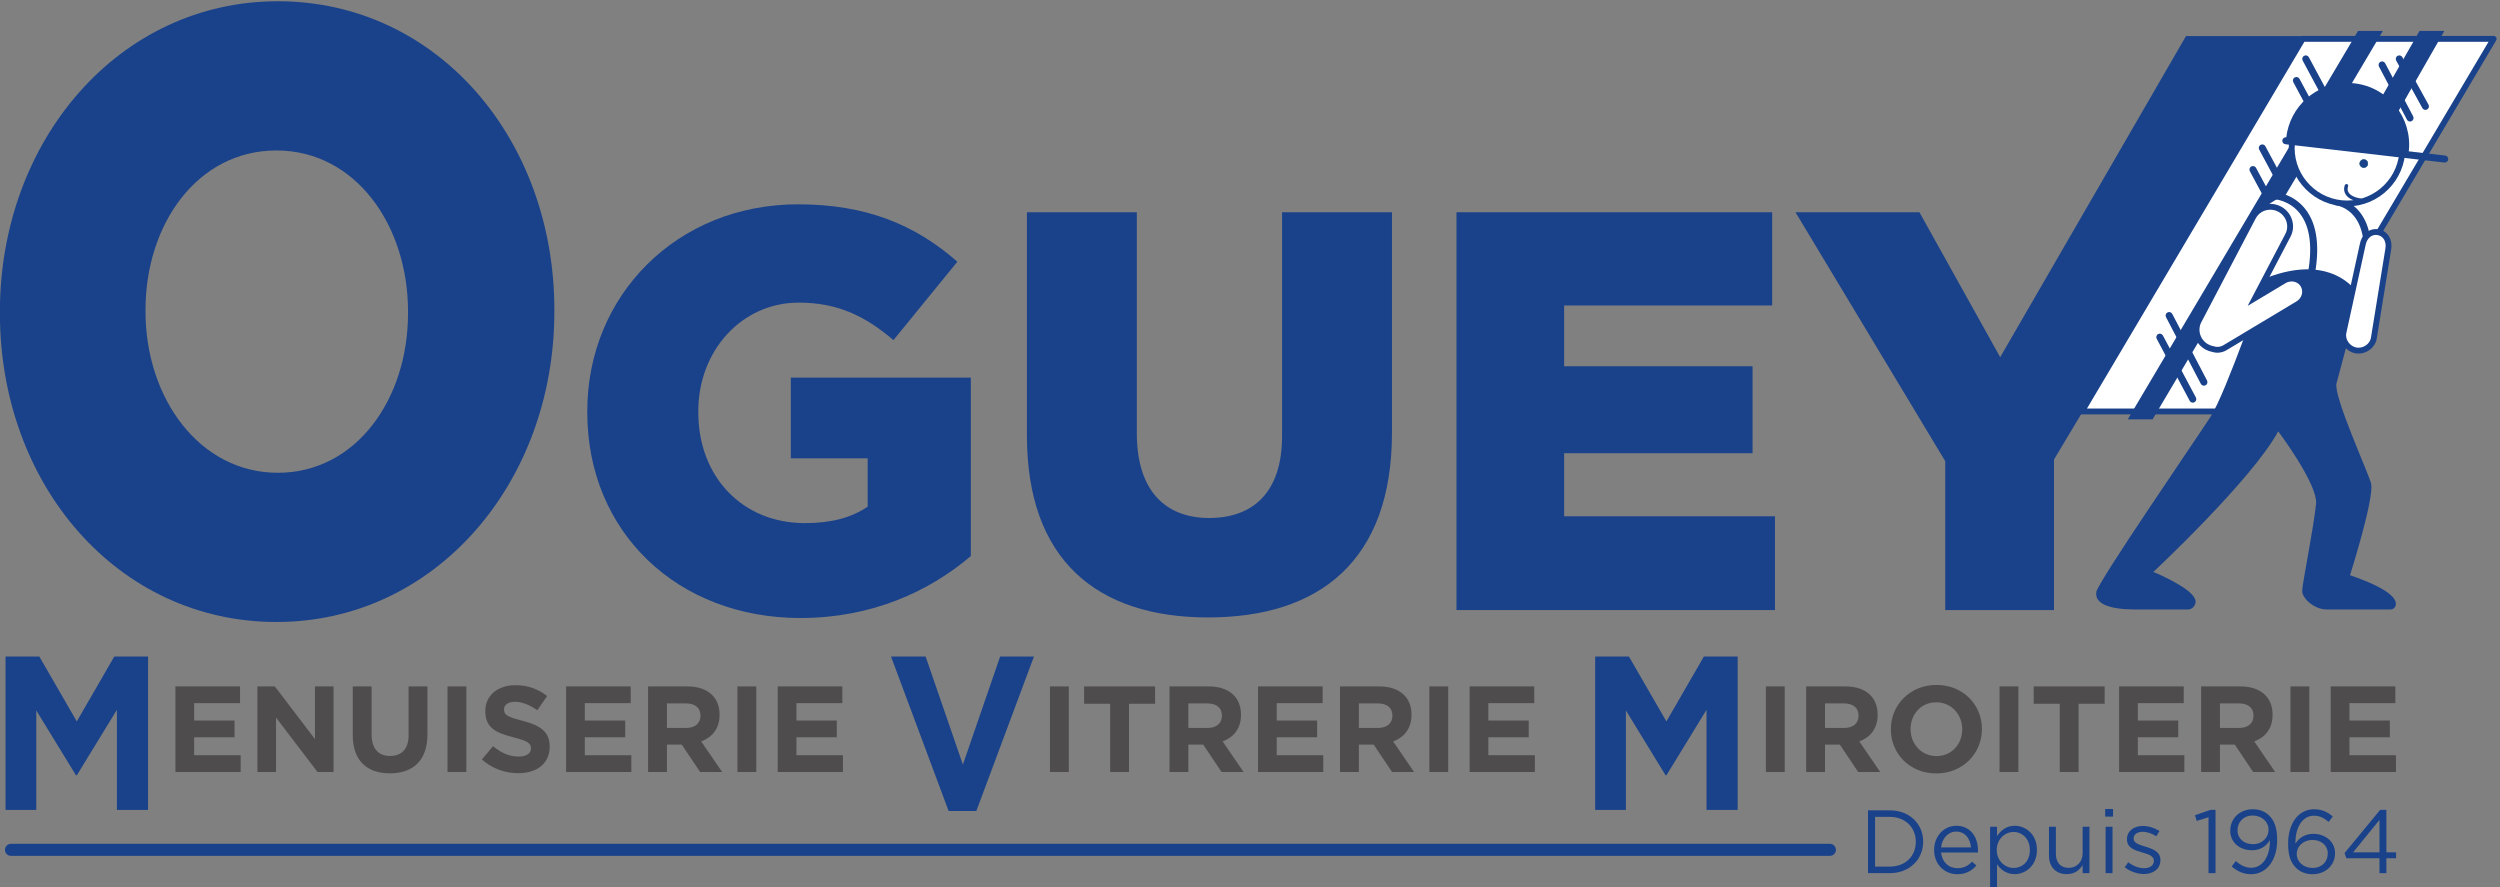 <?xml version="1.0" encoding="UTF-8" standalone="no"?>
<!-- Created with Inkscape (http://www.inkscape.org/) -->

<svg
   width="169.029mm"
   height="60mm"
   viewBox="0 0 169.029 60"
   version="1.1"
   id="svg5"
   xml:space="preserve"
   inkscape:version="1.2.2 (732a01da63, 2022-12-09)"
   sodipodi:docname="Logo-Oguey.svg"
   xmlns:inkscape="http://www.inkscape.org/namespaces/inkscape"
   xmlns:sodipodi="http://sodipodi.sourceforge.net/DTD/sodipodi-0.dtd"
   xmlns="http://www.w3.org/2000/svg"
   xmlns:svg="http://www.w3.org/2000/svg"><rect x="0" y="0" width="169.029" height="60" fill="#808080" stroke="none"/><sodipodi:namedview
     id="namedview7"
     pagecolor="#ffffff"
     bordercolor="#666666"
     borderopacity="1.0"
     inkscape:showpageshadow="2"
     inkscape:pageopacity="0.0"
     inkscape:pagecheckerboard="0"
     inkscape:deskcolor="#d1d1d1"
     inkscape:document-units="mm"
     showgrid="false"
     inkscape:zoom="0.55244701"
     inkscape:cx="507.741"
     inkscape:cy="642.59557"
     inkscape:window-width="1920"
     inkscape:window-height="1057"
     inkscape:window-x="-8"
     inkscape:window-y="-8"
     inkscape:window-maximized="1"
     inkscape:current-layer="svg5" /><defs
     id="defs2"><clipPath
       clipPathUnits="userSpaceOnUse"
       id="clipPath198"><path
         d="M 0,415.759 H 1087.409 V 0 H 0 Z"
         id="path196" /></clipPath></defs><g
     inkscape:label="Layer 1"
     inkscape:groupmode="layer"
     id="layer1"
     transform="translate(62.204,-27.37)" /><g
     id="g194"
     clip-path="url(#clipPath198)"
     transform="matrix(0.163,0,0,-0.163,-4.965,63.813)"><g
       id="g200"
       transform="translate(199.709,261.525)"><path
         d="m 0,0 v 0.707 c 0,36.076 -21.961,66.846 -54.599,66.846 -32.637,0 -54.294,-30.416 -54.294,-66.138 V 0.707 c 0,-35.722 22.267,-66.846 54.904,-66.846 C -21.656,-66.139 0,-35.723 0,0 m -169.288,0 v 0.707 c 0,71.09 49.414,128.741 115.299,128.741 C 11.896,129.448 60.7,72.505 60.7,1.415 V 0.707 c 0,-71.09 -49.414,-128.74 -115.299,-128.74 -65.885,0 -114.689,56.943 -114.689,128.033"
         style="fill:#1a428a;fill-opacity:1;fill-rule:nonzero;stroke:none"
         id="path202" /></g><g
       id="g204"
       transform="translate(274.056,220.472)"><path
         d="m 0,0 v 0.472 c 0,48.087 37.217,85.801 87.459,85.801 28.611,0 48.847,-8.721 66.06,-23.807 L 127.002,29.937 c -11.63,9.9 -23.028,15.557 -39.31,15.557 -23.493,0 -41.636,-19.8 -41.636,-45.022 V 0 c 0,-26.871 18.376,-45.965 44.194,-45.965 11.166,0 19.54,2.358 26.052,6.836 v 20.036 H 84.436 v 33.472 h 74.666 V -59.637 C 141.889,-74.25 118.163,-85.329 88.39,-85.329 37.682,-85.329 0,-49.972 0,0"
         style="fill:#1a428a;fill-opacity:1;fill-rule:nonzero;stroke:none"
         id="path206" /></g><g
       id="g208"
       transform="translate(456.42,210.809)"><path
         d="M 0,0 V 92.637 H 45.591 V 0.943 c 0,-23.807 11.863,-35.122 30.006,-35.122 18.375,0 30.238,10.843 30.238,33.944 v 92.872 h 45.59 V 1.179 c 0,-53.036 -30.006,-76.609 -76.294,-76.609 C 29.076,-75.43 0,-51.622 0,0"
         style="fill:#1a428a;fill-opacity:1;fill-rule:nonzero;stroke:none"
         id="path210" /></g><g
       id="g212"
       transform="translate(634.597,303.446)"><path
         d="M 0,0 H 130.957 V -38.658 H 44.66 v -25.221 h 78.156 V -99.944 H 44.66 v -26.165 h 87.459 v -38.893 H 0 Z"
         style="fill:#1a428a;fill-opacity:1;fill-rule:nonzero;stroke:none"
         id="path214" /></g><g
       id="g216"
       transform="translate(837.33,200.198)"><path
         d="m 0,0 -62.105,103.24 h 51.406 l 33.496,-60.105 77.082,133.21 h 50.475 L 45.129,0.707 V -61.756 H 0 Z"
         style="fill:#1a428a;fill-opacity:1;fill-rule:nonzero;stroke:none"
         id="path218" /></g><g
       id="g220"
       transform="translate(32.762,119.153)"><path
         d="M 0,0 H 14.017 L 29.555,-26.901 45.092,0 H 59.109 V -63.617 H 46.19 v 41.533 L 29.555,-49.258 H 29.217 L 12.75,-22.357 v -41.26 H 0 Z"
         style="fill:#1a428a;fill-opacity:1;fill-rule:nonzero;stroke:none"
         id="path222" /></g><g
       id="g224"
       transform="translate(103.227,106.773)"><path
         d="M 0,0 H 26.805 V -6.946 H 7.768 v -7.2 H 24.52 v -6.947 H 7.768 v -7.454 h 19.291 v -6.946 H 0 Z"
         style="fill:#4f4c4d;fill-opacity:1;fill-rule:nonzero;stroke:none"
         id="path226" /></g><g
       id="g228"
       transform="translate(137.24,106.773)"><path
         d="M 0,0 H 7.209 L 23.86,-21.854 V 0 h 7.717 V -35.493 H 24.926 L 7.717,-12.93 V -35.493 H 0 Z"
         style="fill:#4f4c4d;fill-opacity:1;fill-rule:nonzero;stroke:none"
         id="path230" /></g><g
       id="g232"
       transform="translate(176.787,86.492)"><path
         d="M 0,0 V 20.281 H 7.818 V 0.202 c 0,-5.78 2.893,-8.771 7.665,-8.771 4.772,0 7.666,2.889 7.666,8.518 v 20.332 h 7.818 V 0.253 C 30.967,-10.496 24.926,-15.77 15.382,-15.77 5.838,-15.77 0,-10.445 0,0"
         style="fill:#4f4c4d;fill-opacity:1;fill-rule:nonzero;stroke:none"
         id="path234" /></g><path
       d="m 216.08,106.773 h 7.818 V 71.28 h -7.818 z"
       style="fill:#4f4c4d;fill-opacity:1;fill-rule:nonzero;stroke:none"
       id="path236" /><g
       id="g238"
       transform="translate(230.346,76.452)"><path
         d="m 0,0 4.62,5.527 c 3.198,-2.636 6.548,-4.31 10.609,-4.31 3.199,0 5.128,1.267 5.128,3.346 v 0.102 c 0,1.978 -1.218,2.991 -7.158,4.513 C 6.041,11.003 1.421,12.98 1.421,20.028 v 0.102 c 0,6.439 5.179,10.699 12.438,10.699 5.178,0 9.595,-1.623 13.199,-4.514 l -4.061,-5.88 c -3.147,2.179 -6.244,3.498 -9.24,3.498 -2.995,0 -4.569,-1.37 -4.569,-3.093 v -0.102 c 0,-2.332 1.523,-3.092 7.666,-4.665 7.209,-1.876 11.271,-4.462 11.271,-10.647 V 5.324 C 28.125,-1.724 22.743,-5.679 15.078,-5.679 9.696,-5.679 4.264,-3.803 0,0"
         style="fill:#4f4c4d;fill-opacity:1;fill-rule:nonzero;stroke:none"
         id="path240" /></g><g
       id="g242"
       transform="translate(265.272,106.773)"><path
         d="M 0,0 H 26.805 V -6.946 H 7.768 v -7.2 H 24.52 v -6.947 H 7.768 v -7.454 h 19.291 v -6.946 H 0 Z"
         style="fill:#4f4c4d;fill-opacity:1;fill-rule:nonzero;stroke:none"
         id="path244" /></g><g
       id="g246"
       transform="translate(315.023,89.534)"><path
         d="m 0,0 c 3.807,0 5.99,2.028 5.99,5.02 v 0.101 c 0,3.347 -2.335,5.07 -6.142,5.07 H -7.919 V 0 Z M -15.738,17.239 H 0.507 c 4.519,0 8.021,-1.267 10.357,-3.599 1.98,-1.978 3.046,-4.767 3.046,-8.114 v -0.1 c 0,-5.731 -3.097,-9.33 -7.615,-11.004 l 8.681,-12.676 H 5.838 l -7.615,11.358 h -6.142 v -11.358 h -7.819 z"
         style="fill:#4f4c4d;fill-opacity:1;fill-rule:nonzero;stroke:none"
         id="path248" /></g><path
       d="m 336.345,106.773 h 7.818 V 71.28 h -7.818 z"
       style="fill:#4f4c4d;fill-opacity:1;fill-rule:nonzero;stroke:none"
       id="path250" /><g
       id="g252"
       transform="translate(353.047,106.773)"><path
         d="M 0,0 H 26.805 V -6.946 H 7.768 v -7.2 H 24.52 v -6.947 H 7.768 v -7.454 h 19.291 v -6.946 H 0 Z"
         style="fill:#4f4c4d;fill-opacity:1;fill-rule:nonzero;stroke:none"
         id="path254" /></g><g
       id="g256"
       transform="translate(400.053,119.153)"><path
         d="M 0,0 H 14.355 L 29.808,-44.805 45.261,0 H 59.278 L 35.381,-64.071 H 23.897 Z"
         style="fill:#1a428a;fill-opacity:1;fill-rule:nonzero;stroke:none"
         id="path258" /></g><path
       d="m 465.975,106.773 h 7.818 V 71.28 h -7.818 z"
       style="fill:#4f4c4d;fill-opacity:1;fill-rule:nonzero;stroke:none"
       id="path260" /><g
       id="g262"
       transform="translate(490.952,99.573)"><path
         d="M 0,0 H -10.813 V 7.2 H 18.631 V 0 H 7.818 V -28.293 H 0 Z"
         style="fill:#4f4c4d;fill-opacity:1;fill-rule:nonzero;stroke:none"
         id="path264" /></g><g
       id="g266"
       transform="translate(531.311,89.534)"><path
         d="m 0,0 c 3.808,0 5.991,2.028 5.991,5.02 v 0.101 c 0,3.347 -2.336,5.07 -6.143,5.07 H -7.919 V 0 Z M -15.737,17.239 H 0.508 c 4.518,0 8.021,-1.267 10.356,-3.599 1.98,-1.978 3.046,-4.767 3.046,-8.114 v -0.1 c 0,-5.731 -3.097,-9.33 -7.615,-11.004 l 8.682,-12.676 H 5.839 l -7.615,11.358 h -6.143 v -11.358 h -7.818 z"
         style="fill:#4f4c4d;fill-opacity:1;fill-rule:nonzero;stroke:none"
         id="path268" /></g><g
       id="g270"
       transform="translate(552.278,106.773)"><path
         d="M 0,0 H 26.804 V -6.946 H 7.767 v -7.2 H 24.52 v -6.947 H 7.767 v -7.454 h 19.291 v -6.946 H 0 Z"
         style="fill:#4f4c4d;fill-opacity:1;fill-rule:nonzero;stroke:none"
         id="path272" /></g><g
       id="g274"
       transform="translate(602.029,89.534)"><path
         d="m 0,0 c 3.808,0 5.99,2.028 5.99,5.02 v 0.101 c 0,3.347 -2.335,5.07 -6.142,5.07 H -7.92 V 0 Z M -15.737,17.239 H 0.508 c 4.517,0 8.02,-1.267 10.355,-3.599 1.981,-1.978 3.047,-4.767 3.047,-8.114 v -0.1 c 0,-5.731 -3.097,-9.33 -7.615,-11.004 l 8.681,-12.676 H 5.838 L -1.777,-6.896 H -7.92 v -11.358 h -7.817 z"
         style="fill:#4f4c4d;fill-opacity:1;fill-rule:nonzero;stroke:none"
         id="path276" /></g><path
       d="m 623.351,106.773 h 7.817 V 71.28 h -7.817 z"
       style="fill:#4f4c4d;fill-opacity:1;fill-rule:nonzero;stroke:none"
       id="path278" /><g
       id="g280"
       transform="translate(640.054,106.773)"><path
         d="M 0,0 H 26.804 V -6.946 H 7.767 v -7.2 H 24.52 v -6.947 H 7.767 v -7.454 h 19.291 v -6.946 H 0 Z"
         style="fill:#4f4c4d;fill-opacity:1;fill-rule:nonzero;stroke:none"
         id="path282" /></g><g
       id="g284"
       transform="translate(692.124,119.153)"><path
         d="M 0,0 H 14.018 L 29.555,-26.901 45.093,0 H 59.11 V -63.617 H 46.19 v 41.533 L 29.555,-49.258 h -0.337 l -16.467,26.901 v -41.26 H 0 Z"
         style="fill:#1a428a;fill-opacity:1;fill-rule:nonzero;stroke:none"
         id="path286" /></g><path
       d="m 762.945,106.773 h 7.817 V 71.28 h -7.817 z"
       style="fill:#4f4c4d;fill-opacity:1;fill-rule:nonzero;stroke:none"
       id="path288" /><g
       id="g290"
       transform="translate(795.385,89.534)"><path
         d="m 0,0 c 3.808,0 5.99,2.028 5.99,5.02 v 0.101 c 0,3.347 -2.335,5.07 -6.142,5.07 H -7.92 V 0 Z M -15.737,17.239 H 0.508 c 4.517,0 8.02,-1.267 10.355,-3.599 1.981,-1.978 3.047,-4.767 3.047,-8.114 v -0.1 c 0,-5.731 -3.097,-9.33 -7.615,-11.004 l 8.681,-12.676 H 5.838 L -1.777,-6.896 H -7.92 v -11.358 h -7.817 z"
         style="fill:#4f4c4d;fill-opacity:1;fill-rule:nonzero;stroke:none"
         id="path292" /></g><g
       id="g294"
       transform="translate(844.374,88.926)"><path
         d="m 0,0 v 0.102 c 0,6.084 -4.468,11.154 -10.763,11.154 -6.295,0 -10.66,-4.969 -10.66,-11.053 V 0.102 c 0,-6.085 4.467,-11.156 10.762,-11.156 C -4.366,-11.054 0,-6.085 0,0 m -29.597,0 v 0.102 c 0,10.089 7.971,18.354 18.936,18.354 10.966,0 18.835,-8.163 18.835,-18.253 V 0.102 c 0,-10.091 -7.971,-18.356 -18.937,-18.356 -10.965,0 -18.834,8.163 -18.834,18.254"
         style="fill:#4f4c4d;fill-opacity:1;fill-rule:nonzero;stroke:none"
         id="path296" /></g><path
       d="m 859.858,106.773 h 7.817 V 71.28 h -7.817 z"
       style="fill:#4f4c4d;fill-opacity:1;fill-rule:nonzero;stroke:none"
       id="path298" /><g
       id="g300"
       transform="translate(884.835,99.573)"><path
         d="M 0,0 H -10.813 V 7.2 H 18.631 V 0 H 7.818 V -28.293 H 0 Z"
         style="fill:#4f4c4d;fill-opacity:1;fill-rule:nonzero;stroke:none"
         id="path302" /></g><g
       id="g304"
       transform="translate(909.457,106.773)"><path
         d="M 0,0 H 26.804 V -6.946 H 7.767 v -7.2 H 24.52 v -6.947 H 7.767 v -7.454 h 19.291 v -6.946 H 0 Z"
         style="fill:#4f4c4d;fill-opacity:1;fill-rule:nonzero;stroke:none"
         id="path306" /></g><g
       id="g308"
       transform="translate(959.208,89.534)"><path
         d="m 0,0 c 3.808,0 5.99,2.028 5.99,5.02 v 0.101 c 0,3.347 -2.335,5.07 -6.142,5.07 H -7.92 V 0 Z M -15.737,17.239 H 0.508 c 4.517,0 8.02,-1.267 10.356,-3.599 1.98,-1.978 3.046,-4.767 3.046,-8.114 v -0.1 c 0,-5.731 -3.097,-9.33 -7.615,-11.004 l 8.681,-12.676 H 5.838 L -1.777,-6.896 H -7.92 v -11.358 h -7.817 z"
         style="fill:#4f4c4d;fill-opacity:1;fill-rule:nonzero;stroke:none"
         id="path310" /></g><path
       d="m 980.53,106.773 h 7.817 V 71.28 h -7.817 z"
       style="fill:#4f4c4d;fill-opacity:1;fill-rule:nonzero;stroke:none"
       id="path312" /><g
       id="g314"
       transform="translate(997.232,106.773)"><path
         d="M 0,0 H 26.804 V -6.946 H 7.767 v -7.2 H 24.52 v -6.947 H 7.767 v -7.454 h 19.291 v -6.946 H 0 Z"
         style="fill:#4f4c4d;fill-opacity:1;fill-rule:nonzero;stroke:none"
         id="path316" /></g><g
       id="g318"
       transform="translate(35.01,38.99)"><path
         d="M 0,0 H 754.479"
         style="fill:none;stroke:#1a428a;stroke-width:5;stroke-linecap:round;stroke-linejoin:miter;stroke-miterlimit:10;stroke-dasharray:none;stroke-opacity:1"
         id="path320" /></g><g
       id="g322"
       transform="translate(808.232,52.651)"><path
         d="m 0,0 v -20.618 h 6.104 c 6.587,0 10.792,4.466 10.792,10.234 v 0.074 C 16.896,-4.541 12.691,0 6.104,0 Z m -2.939,2.717 h 9.043 c 8.187,0 13.843,-5.62 13.843,-12.951 v -0.076 c 0,-7.331 -5.656,-13.025 -13.843,-13.025 h -9.043 z"
         style="fill:#1a428a;fill-opacity:1;fill-rule:nonzero;stroke:none"
         id="path324" /></g><g
       id="g326"
       transform="translate(848.021,39.997)"><path
         d="m 0,0 c -0.299,3.499 -2.309,6.551 -6.141,6.551 -3.349,0 -5.88,-2.792 -6.254,-6.551 z m -15.297,-1.116 v 0.074 c 0,5.546 3.908,10.012 9.231,10.012 5.693,0 8.968,-4.541 8.968,-10.16 0,-0.372 0,-0.596 -0.037,-0.931 h -15.26 c 0.411,-4.168 3.35,-6.513 6.774,-6.513 2.642,0 4.504,1.079 6.066,2.717 l 1.787,-1.601 c -1.935,-2.158 -4.279,-3.609 -7.927,-3.609 -5.284,0 -9.602,4.057 -9.602,10.011"
         style="fill:#1a428a;fill-opacity:1;fill-rule:nonzero;stroke:none"
         id="path328" /></g><g
       id="g330"
       transform="translate(872.437,38.881)"><path
         d="m 0,0 v 0.074 c 0,4.541 -3.125,7.444 -6.773,7.444 -3.573,0 -6.959,-3.015 -6.959,-7.407 V 0.037 c 0,-4.466 3.386,-7.443 6.959,-7.443 C -3.051,-7.406 0,-4.652 0,0 m -16.486,9.677 h 2.865 V 5.806 c 1.562,2.307 3.834,4.28 7.369,4.28 4.615,0 9.193,-3.648 9.193,-9.975 V 0.037 c 0,-6.289 -4.541,-10.011 -9.193,-10.011 -3.572,0 -5.881,1.935 -7.369,4.094 v -9.639 h -2.865 z"
         style="fill:#1a428a;fill-opacity:1;fill-rule:nonzero;stroke:none"
         id="path332" /></g><g
       id="g334"
       transform="translate(880.369,36.61)"><path
         d="M 0,0 V 11.947 H 2.865 V 0.708 c 0,-3.573 1.936,-5.807 5.323,-5.807 3.273,0 5.767,2.42 5.767,6.03 v 11.016 h 2.828 V -7.294 h -2.828 v 3.35 C 12.652,-6.028 10.68,-7.703 7.367,-7.703 2.717,-7.703 0,-4.577 0,0"
         style="fill:#1a428a;fill-opacity:1;fill-rule:nonzero;stroke:none"
         id="path336" /></g><path
       d="m 903.855,48.557 h 2.865 V 29.316 h -2.865 z m -0.185,7.369 h 3.273 v -3.163 h -3.273 z"
       style="fill:#1a428a;fill-opacity:1;fill-rule:nonzero;stroke:none"
       id="path338" /><g
       id="g340"
       transform="translate(911.783,31.772)"><path
         d="m 0,0 1.451,2.047 c 2.084,-1.563 4.393,-2.456 6.662,-2.456 2.307,0 3.983,1.191 3.983,3.052 v 0.074 c 0,1.935 -2.27,2.679 -4.801,3.387 C 4.279,6.96 0.93,8.002 0.93,11.537 v 0.074 c 0,3.313 2.756,5.509 6.55,5.509 2.346,0 4.95,-0.819 6.922,-2.122 L 13.1,12.84 c -1.786,1.153 -3.832,1.86 -5.694,1.86 -2.269,0 -3.72,-1.19 -3.72,-2.791 v -0.074 c 0,-1.823 2.38,-2.53 4.949,-3.313 2.976,-0.892 6.178,-2.046 6.178,-5.507 V 2.94 c 0,-3.647 -3.016,-5.768 -6.848,-5.768 C 5.211,-2.828 2.158,-1.749 0,0"
         style="fill:#1a428a;fill-opacity:1;fill-rule:nonzero;stroke:none"
         id="path342" /></g><g
       id="g344"
       transform="translate(946.547,52.502)"><path
         d="M 0,0 -4.912,-1.525 -5.619,0.856 0.744,3.052 H 2.902 V -23.186 H 0 Z"
         style="fill:#1a428a;fill-opacity:1;fill-rule:nonzero;stroke:none"
         id="path346" /></g><g
       id="g348"
       transform="translate(971.447,47.218)"><path
         d="m 0,0 v 0.074 c 0,3.313 -2.717,5.917 -6.625,5.917 -3.908,0 -6.252,-2.865 -6.252,-6.103 v -0.075 c 0,-3.312 2.604,-5.694 6.4,-5.694 C -2.494,-5.881 0,-2.978 0,0 m 0.557,-4.801 v 0.521 c -1.637,-2.531 -4.02,-4.131 -7.368,-4.131 -5.359,0 -9.082,3.387 -9.082,8.076 v 0.074 c 0,4.949 3.834,8.858 9.379,8.858 2.977,0 5.174,-1.005 6.848,-2.68 C 2.307,3.944 3.572,1.042 3.572,-4.169 v -0.074 c 0,-8.262 -4.392,-14.105 -10.83,-14.105 -3.387,0 -5.844,1.377 -8.039,3.201 l 1.713,2.27 c 2.121,-1.861 4.094,-2.791 6.4,-2.791 5.024,0 7.741,5.247 7.741,10.867"
         style="fill:#1a428a;fill-opacity:1;fill-rule:nonzero;stroke:none"
         id="path350" /></g><g
       id="g352"
       transform="translate(996.012,37.43)"><path
         d="m 0,0 v 0.074 c 0,3.2 -2.605,5.582 -6.363,5.582 -3.908,0 -6.514,-2.791 -6.514,-5.693 v -0.074 c 0,-3.313 2.754,-5.844 6.588,-5.844 C -2.455,-5.955 0,-3.313 0,0 m -13.174,-5.918 c -2.084,2.085 -3.275,4.764 -3.275,10.086 v 0.074 c 0,7.928 4.019,14.143 10.83,14.143 3.127,0 5.433,-1.116 7.703,-2.978 l -1.711,-2.27 c -1.935,1.637 -3.76,2.568 -6.141,2.568 -5.025,0 -7.666,-5.285 -7.666,-11.165 V 4.168 c 1.711,2.493 4.055,4.02 7.442,4.02 4.84,0 9.008,-3.126 9.008,-8.002 V 0.111 c 0,-5.024 -4.057,-8.671 -9.342,-8.671 -2.865,0 -5.211,1.005 -6.848,2.642"
         style="fill:#1a428a;fill-opacity:1;fill-rule:nonzero;stroke:none"
         id="path354" /></g><g
       id="g356"
       transform="translate(1017.451,37.95)"><path
         d="M 0,0 V 13.436 L -10.941,0 Z m 0,-2.456 h -13.732 l -0.745,2.159 14.739,17.901 H 2.867 V 0 H 6.885 V -2.456 H 2.867 V -8.634 H 0 Z"
         style="fill:#1a428a;fill-opacity:1;fill-rule:nonzero;stroke:none"
         id="path358" /></g><g
       id="g360"
       transform="translate(973.195,220.822)"><path
         d="M 0,0 H -79.205 L 12.424,154.554 H 91.629 Z"
         style="fill:#ffffff;fill-opacity:1;fill-rule:nonzero;stroke:none"
         id="path362" /></g><g
       id="g364"
       transform="translate(896.123,222.037)"><path
         d="M 0,0 H 76.383 L 166.57,152.124 H 90.189 Z M 77.072,-2.431 H -2.133 c -0.435,0 -0.84,0.235 -1.056,0.616 -0.215,0.378 -0.211,0.844 0.011,1.22 l 91.629,154.553 c 0.219,0.369 0.615,0.597 1.045,0.597 h 79.205 c 0.438,0 0.84,-0.236 1.057,-0.616 0.217,-0.378 0.213,-0.845 -0.01,-1.219 L 78.119,-1.835 C 77.9,-2.203 77.5,-2.431 77.072,-2.431"
         style="fill:#1a428a;fill-opacity:1;fill-rule:nonzero;stroke:none"
         id="path366" /></g><g
       id="g368"
       transform="translate(923.332,217.541)"><path
         d="M 0,0 H -10.293 L 85.225,161.115 H 95.52 Z"
         style="fill:#1a428a;fill-opacity:1;fill-rule:nonzero;stroke:none"
         id="path370" /></g><g
       id="g372"
       transform="translate(972.795,253.628)"><path
         d="M 0,0 H -10.295 L 61.279,125.028 H 71.574 Z"
         style="fill:#1a428a;fill-opacity:1;fill-rule:nonzero;stroke:none"
         id="path374" /></g><g
       id="g376"
       transform="translate(983.002,358.094)"><path
         d="M 0,0 8.346,-15.554"
         style="fill:#0e4776;fill-opacity:1;fill-rule:nonzero;stroke:none"
         id="path378" /></g><g
       id="g380"
       transform="translate(991.347,341.082)"><path
         d="m 0,0 c -0.52,0 -1.023,0.278 -1.287,0.77 l -8.344,15.551 c -0.381,0.711 -0.113,1.594 0.596,1.974 0.709,0.382 1.594,0.115 1.974,-0.596 L 1.283,2.147 C 1.664,1.437 1.398,0.555 0.689,0.175 0.469,0.056 0.232,0 0,0"
         style="fill:#1a428a;fill-opacity:1;fill-rule:nonzero;stroke:none"
         id="path382" /></g><g
       id="g384"
       transform="translate(986.879,367.06)"><path
         d="M 0,0 8.344,-15.553"
         style="fill:#0e4776;fill-opacity:1;fill-rule:nonzero;stroke:none"
         id="path386" /></g><g
       id="g388"
       transform="translate(995.222,350.05)"><path
         d="m 0,0 c -0.52,0 -1.021,0.278 -1.287,0.77 l -8.342,15.551 c -0.381,0.71 -0.115,1.595 0.594,1.975 0.711,0.381 1.594,0.114 1.974,-0.596 L 1.285,2.148 C 1.664,1.438 1.398,0.554 0.689,0.174 0.469,0.057 0.232,0 0,0"
         style="fill:#1a428a;fill-opacity:1;fill-rule:nonzero;stroke:none"
         id="path390" /></g><g
       id="g392"
       transform="translate(1018.535,364.562)"><path
         d="M 0,0 11.604,-22.022"
         style="fill:#0e4776;fill-opacity:1;fill-rule:nonzero;stroke:none"
         id="path394" /></g><g
       id="g396"
       transform="translate(1030.139,341.082)"><path
         d="M 0,0 C -0.523,0 -1.031,0.283 -1.291,0.779 L -12.893,22.8 c -0.377,0.713 -0.103,1.595 0.61,1.97 0.711,0.376 1.594,0.102 1.969,-0.611 L 1.289,2.139 C 1.666,1.426 1.391,0.545 0.678,0.169 0.461,0.054 0.229,0 0,0"
         style="fill:#1a428a;fill-opacity:1;fill-rule:nonzero;stroke:none"
         id="path398" /></g><g
       id="g400"
       transform="translate(1025.67,367.06)"><path
         d="M 0,0 10.848,-19.691"
         style="fill:#0e4776;fill-opacity:1;fill-rule:nonzero;stroke:none"
         id="path402" /></g><g
       id="g404"
       transform="translate(1036.517,345.91)"><path
         d="m 0,0 c -0.512,0 -1.01,0.273 -1.275,0.755 l -10.852,19.691 c -0.387,0.706 -0.129,1.592 0.574,1.982 0.707,0.388 1.592,0.132 1.981,-0.574 L 1.277,2.163 C 1.666,1.458 1.41,0.569 0.703,0.181 0.48,0.06 0.24,0 0,0"
         style="fill:#1a428a;fill-opacity:1;fill-rule:nonzero;stroke:none"
         id="path406" /></g><g
       id="g408"
       transform="translate(964.975,321.158)"><path
         d="M 0,0 8.342,-15.553"
         style="fill:#0e4776;fill-opacity:1;fill-rule:nonzero;stroke:none"
         id="path410" /></g><g
       id="g412"
       transform="translate(973.318,304.147)"><path
         d="m 0,0 c -0.52,0 -1.023,0.279 -1.285,0.771 l -8.346,15.55 c -0.381,0.71 -0.113,1.595 0.596,1.975 0.711,0.381 1.596,0.114 1.974,-0.596 L 1.283,2.148 C 1.664,1.438 1.398,0.556 0.689,0.173 0.469,0.057 0.232,0 0,0"
         style="fill:#1a428a;fill-opacity:1;fill-rule:nonzero;stroke:none"
         id="path414" /></g><g
       id="g416"
       transform="translate(968.847,330.126)"><path
         d="M 0,0 8.346,-15.552"
         style="fill:#0e4776;fill-opacity:1;fill-rule:nonzero;stroke:none"
         id="path418" /></g><g
       id="g420"
       transform="translate(977.193,313.115)"><path
         d="m 0,0 c -0.52,0 -1.021,0.279 -1.285,0.769 l -8.344,15.552 c -0.381,0.709 -0.113,1.594 0.594,1.976 0.711,0.38 1.596,0.113 1.974,-0.596 L 1.285,2.148 C 1.666,1.438 1.398,0.555 0.689,0.173 0.469,0.057 0.232,0 0,0"
         style="fill:#1a428a;fill-opacity:1;fill-rule:nonzero;stroke:none"
         id="path422" /></g><g
       id="g424"
       transform="translate(926.334,251.642)"><path
         d="M 0,0 13.689,-25.717"
         style="fill:#0e4776;fill-opacity:1;fill-rule:nonzero;stroke:none"
         id="path426" /></g><g
       id="g428"
       transform="translate(940.023,224.467)"><path
         d="M 0,0 C -0.521,0 -1.027,0.281 -1.289,0.773 L -14.977,26.49 c -0.378,0.71 -0.109,1.593 0.604,1.972 0.709,0.378 1.592,0.108 1.971,-0.604 L 1.285,2.144 C 1.664,1.433 1.395,0.551 0.684,0.172 0.467,0.055 0.232,0 0,0"
         style="fill:#1a428a;fill-opacity:1;fill-rule:nonzero;stroke:none"
         id="path430" /></g><g
       id="g432"
       transform="translate(930.211,260.608)"><path
         d="M 0,0 14.428,-27.636"
         style="fill:#0e4776;fill-opacity:1;fill-rule:nonzero;stroke:none"
         id="path434" /></g><g
       id="g436"
       transform="translate(944.64,231.513)"><path
         d="m 0,0 c -0.525,0 -1.033,0.286 -1.293,0.783 l -14.432,27.636 c -0.373,0.715 -0.095,1.597 0.618,1.969 0.714,0.373 1.595,0.095 1.968,-0.618 L 1.291,2.134 C 1.664,1.42 1.387,0.539 0.674,0.167 0.459,0.055 0.229,0 0,0"
         style="fill:#1a428a;fill-opacity:1;fill-rule:nonzero;stroke:none"
         id="path438" /></g><g
       id="g440"
       transform="translate(986.838,313.428)"><path
         d="m 0,0 c 0,0 -12.793,-3.085 -18.027,-9.218 -7.741,-9.064 0,-33.553 0,-33.553 l 39.132,-1.961 c 0,0 7.364,30.958 0,34.724 C 13.744,-6.242 0,0 0,0"
         style="fill:#ffffff;fill-opacity:1;fill-rule:nonzero;stroke:none"
         id="path442" /></g><g
       id="g444"
       transform="translate(970.144,276.059)"><path
         d="m 0,0 c 0,0 -16.432,-47.704 -22.75,-57.424 -6.318,-9.721 -46.697,-68.522 -47.387,-72.659 -0.851,-5.104 5.953,-7.292 16.039,-7.292 h 21.959 c 0.845,0 1.658,0.342 2.226,0.968 1.482,1.635 2.238,4.34 -5.569,9.076 -6.125,3.719 -11.024,5.492 -11.024,5.492 0,0 41.003,38.307 51.816,58.356 0,0 16.532,-22.008 15.692,-30.127 -1.053,-10.177 -5.658,-32.829 -5.752,-35.988 -0.09,-3.16 5.041,-7.777 10.115,-7.777 h 26.53 c 0.796,0 1.548,0.42 1.921,1.124 1.051,1.988 0.396,6.541 -18.73,13.092 0,0 10.144,31.835 8.746,38.032 -0.861,3.83 -15.758,36.376 -14.338,41.554 1.764,6.44 9.643,36.209 9.643,36.209 0,0 -10.067,18.86 -39.137,7.364"
         style="fill:#1a428a;fill-opacity:1;fill-rule:nonzero;stroke:none"
         id="path446" /></g><g
       id="g448"
       transform="translate(950.232,246.396)"><path
         d="m 0,0 c -0.652,0 -1.291,0.105 -1.898,0.312 -0.821,0.151 -1.61,0.424 -2.35,0.811 -1.926,1.009 -3.352,2.694 -4.016,4.744 -0.664,2.06 -0.484,4.24 0.512,6.141 l 22.561,43.055 c 1.378,2.63 4.103,4.262 7.113,4.262 1.324,0 2.648,-0.327 3.832,-0.946 1.924,-1.009 3.351,-2.694 4.014,-4.746 0.668,-2.059 0.486,-4.239 -0.51,-6.14 L 15.631,21.487 27.627,28.678 c 0.965,0.58 2.06,0.885 3.166,0.885 2.018,0 3.818,-0.994 4.818,-2.66 0.782,-1.303 0.975,-2.845 0.545,-4.346 -0.422,-1.471 -1.394,-2.726 -2.74,-3.533 L 3.154,0.881 C 2.193,0.305 1.104,0 0,0"
         style="fill:#ffffff;fill-opacity:1;fill-rule:nonzero;stroke:none"
         id="path450" /></g><g
       id="g452"
       transform="translate(972.154,306.938)"><path
         d="M 0,0 V 0 C -3.463,0 -6.602,-1.883 -8.189,-4.914 L -30.75,-47.971 c -1.148,-2.191 -1.359,-4.705 -0.59,-7.077 0.76,-2.356 2.397,-4.29 4.608,-5.446 0.82,-0.433 1.697,-0.738 2.605,-0.914 0.709,-0.233 1.449,-0.349 2.205,-0.349 1.322,0 2.631,0.364 3.781,1.055 l 30.258,18.142 c 1.612,0.965 2.779,2.472 3.285,4.24 0.524,1.828 0.286,3.713 -0.67,5.306 -1.22,2.035 -3.412,3.25 -5.863,3.25 -1.322,0 -2.635,-0.365 -3.789,-1.057 l -8.287,-4.97 11.617,22.178 c 1.151,2.191 1.361,4.706 0.592,7.08 C 8.24,-4.179 6.605,-2.245 4.395,-1.087 3.039,-0.378 1.521,-0.001 0,0 m 0,-2.432 c 1.102,0 2.221,-0.259 3.268,-0.807 3.394,-1.781 4.734,-5.919 2.992,-9.246 L -9.373,-42.32 6.33,-32.905 c 0.805,0.481 1.684,0.711 2.539,0.711 1.526,0 2.975,-0.731 3.779,-2.07 1.254,-2.09 0.457,-4.871 -1.779,-6.212 l -30.26,-18.142 c -0.8,-0.481 -1.677,-0.708 -2.531,-0.708 -0.549,0 -1.086,0.094 -1.588,0.276 -0.713,0.12 -1.42,0.353 -2.097,0.707 -3.395,1.78 -4.735,5.919 -2.991,9.246 l 22.561,43.055 c 1.207,2.301 3.568,3.61 6.037,3.61"
         style="fill:#1a428a;fill-opacity:1;fill-rule:nonzero;stroke:none"
         id="path454" /></g><g
       id="g456"
       transform="translate(988.85,274.601)"><path
         d="m 0,0 c -0.096,0 -0.195,0.01 -0.293,0.029 -0.789,0.16 -1.299,0.932 -1.137,1.72 2.451,12.009 1.43,20.974 -3.035,26.646 -4.408,5.599 -10.697,5.885 -10.762,5.887 -0.802,0.03 -1.433,0.704 -1.404,1.51 0.029,0.787 0.676,1.406 1.457,1.406 0.018,0 0.035,-10e-4 0.053,-10e-4 0.312,-0.011 7.711,-0.349 12.947,-6.999 C 2.844,23.82 4.057,14.053 1.426,1.167 1.287,0.475 0.68,0 0,0"
         style="fill:#1a428a;fill-opacity:1;fill-rule:nonzero;stroke:none"
         id="path458" /></g><g
       id="g460"
       transform="translate(1010.48,271.846)"><path
         d="m 0,0 c -0.117,0 -0.234,0.014 -0.354,0.043 -0.781,0.193 -1.255,0.985 -1.062,1.765 3,12.115 2.498,21.53 -1.449,27.229 -3.336,4.817 -7.944,5.408 -8.141,5.431 -0.795,0.094 -1.371,0.812 -1.281,1.611 0.088,0.798 0.807,1.372 1.599,1.287 0.245,-0.025 6.045,-0.707 10.168,-6.594 C 4.029,24.276 4.68,14.297 1.414,1.108 1.25,0.443 0.654,0 0,0"
         style="fill:#1a428a;fill-opacity:1;fill-rule:nonzero;stroke:none"
         id="path462" /></g><g
       id="g464"
       transform="translate(1026.978,330.055)"><path
         d="m 0,0 c 0,-12.683 -10.279,-22.966 -22.963,-22.966 -12.683,0 -22.965,10.283 -22.965,22.966 0,12.682 10.282,22.964 22.965,22.964 C -10.279,22.964 0,12.682 0,0"
         style="fill:#ffffff;fill-opacity:1;fill-rule:nonzero;stroke:none"
         id="path466" /></g><g
       id="g468"
       transform="translate(1004.015,351.805)"><path
         d="m 0,0 c -11.992,0 -21.75,-9.758 -21.75,-21.749 0,-11.993 9.758,-21.749 21.75,-21.749 11.992,0 21.748,9.756 21.748,21.749 C 21.748,-9.758 11.992,0 0,0 m 0,-45.93 c -13.332,0 -24.182,10.848 -24.182,24.181 0,13.332 10.85,24.179 24.182,24.179 13.332,0 24.18,-10.847 24.18,-24.179 C 24.18,-35.082 13.332,-45.93 0,-45.93"
         style="fill:#1a428a;fill-opacity:1;fill-rule:nonzero;stroke:none"
         id="path470" /></g><g
       id="g472"
       transform="translate(1012.609,323.642)"><path
         d="m 0,0 c 0,-0.919 -0.744,-1.664 -1.664,-1.664 -0.92,0 -1.664,0.745 -1.664,1.664 0,0.92 0.744,1.665 1.664,1.665 C -0.744,1.665 0,0.92 0,0"
         style="fill:#1a428a;fill-opacity:1;fill-rule:nonzero;stroke:none"
         id="path474" /></g><g
       id="g476"
       transform="translate(1010.945,325.185)"><path
         d="m 0,0 c -0.854,0 -1.543,-0.692 -1.543,-1.544 0,-0.85 0.689,-1.542 1.543,-1.542 0.85,0 1.543,0.692 1.543,1.542 C 1.543,-0.692 0.85,0 0,0 m 0,-3.329 c -0.984,0 -1.787,0.802 -1.787,1.785 0,0.985 0.803,1.788 1.787,1.788 0.984,0 1.787,-0.803 1.787,-1.788 0,-0.983 -0.803,-1.785 -1.787,-1.785"
         style="fill:#0e4776;fill-opacity:1;fill-rule:nonzero;stroke:none"
         id="path478" /></g><g
       id="g480"
       transform="translate(1003.769,314.43)"><path
         d="M 0,0 C 0,0 -2.135,-4.667 5.914,-6.04"
         style="fill:#ffffff;fill-opacity:1;fill-rule:nonzero;stroke:none"
         id="path482" /></g><g
       id="g484"
       transform="translate(1009.685,307.66)"><path
         d="M 0,0 C -0.041,0 -0.082,0.003 -0.125,0.011 -3.383,0.567 -5.504,1.728 -6.42,3.462 -7.379,5.278 -6.613,7 -6.58,7.073 c 0.168,0.366 0.6,0.529 0.967,0.36 C -5.248,7.266 -5.088,6.836 -5.252,6.471 -5.275,6.414 -5.75,5.293 -5.119,4.125 -4.428,2.839 -2.615,1.915 0.121,1.448 0.52,1.38 0.785,1.004 0.717,0.606 0.656,0.251 0.348,0 0,0"
         style="fill:#1a428a;fill-opacity:1;fill-rule:nonzero;stroke:none"
         id="path486" /></g><g
       id="g488"
       transform="translate(979.994,334.286)"><path
         d="M 0,0 C 1.537,13.366 13.617,22.955 26.982,21.418 40.35,19.882 49.938,7.802 48.4,-5.564 Z"
         style="fill:#0e4776;fill-opacity:1;fill-rule:nonzero;stroke:none"
         id="path490" /></g><g
       id="g492"
       transform="translate(1029.463,327.376)"><path
         d="m 0,0 -50.814,5.842 0.138,1.207 c 1.485,12.917 12.395,22.656 25.377,22.656 0.981,0 1.973,-0.058 2.953,-0.17 C -8.338,27.925 1.75,15.217 0.139,1.207 Z"
         style="fill:#1a428a;fill-opacity:1;fill-rule:nonzero;stroke:none"
         id="path494" /></g><g
       id="g496"
       transform="translate(978.603,333.105)"><path
         d="M 0,0 65.916,-7.577"
         style="fill:#0e4776;fill-opacity:1;fill-rule:nonzero;stroke:none"
         id="path498" /></g><g
       id="g500"
       transform="translate(1044.521,324.069)"><path
         d="m 0,0 c -0.057,0 -0.111,0.004 -0.17,0.011 l -65.914,7.577 c -0.799,0.091 -1.373,0.815 -1.281,1.615 0.092,0.8 0.814,1.372 1.615,1.282 L 0.164,2.907 C 0.965,2.815 1.539,2.093 1.445,1.291 1.361,0.548 0.729,0 0,0"
         style="fill:#1a428a;fill-opacity:1;fill-rule:nonzero;stroke:none"
         id="path502" /></g><g
       id="g504"
       transform="translate(1008.728,246.046)"><path
         d="m 0,0 c -0.375,0 -0.748,0.035 -1.105,0.102 -3.356,0.64 -5.758,4.056 -5.139,7.314 0.002,0.012 8.021,36.617 8.021,36.617 0.6,3.104 2.785,5.187 5.444,5.187 0.332,0 0.672,-0.032 1.008,-0.097 1.57,-0.299 2.839,-1.238 3.574,-2.644 0.662,-1.263 0.857,-2.848 0.552,-4.464 0,0 -5.992,-36.984 -5.994,-36.994 C 5.816,2.158 3.08,0 0,0"
         style="fill:#ffffff;fill-opacity:1;fill-rule:nonzero;stroke:none"
         id="path506" /></g><g
       id="g508"
       transform="translate(1015.949,296.48)"><path
         d="M 0,0 V -2.43 0 c -3.254,0 -5.916,-2.473 -6.631,-6.155 l -8.014,-36.569 c -0.005,-0.024 -0.009,-0.046 -0.013,-0.068 -0.74,-3.893 2.111,-7.973 6.105,-8.734 0.432,-0.082 0.881,-0.123 1.332,-0.123 3.655,0 6.903,2.582 7.557,6.007 0.004,0.022 0.006,0.044 0.012,0.067 L 6.332,-8.628 C 6.682,-6.751 6.445,-4.893 5.66,-3.394 4.748,-1.65 3.176,-0.487 1.234,-0.118 0.822,-0.04 0.408,0 0,0 m 0,-2.43 c 0.254,0 0.514,-0.024 0.779,-0.075 2.543,-0.483 3.678,-2.986 3.159,-5.705 l -5.991,-36.978 c -0.459,-2.409 -2.857,-4.033 -5.168,-4.033 -0.295,0 -0.59,0.029 -0.877,0.082 -2.543,0.485 -4.689,3.175 -4.173,5.894 l 8.019,36.599 C -3.787,-4.212 -2.158,-2.43 0,-2.43"
         style="fill:#1a428a;fill-opacity:1;fill-rule:nonzero;stroke:none"
         id="path510" /></g></g></svg>
